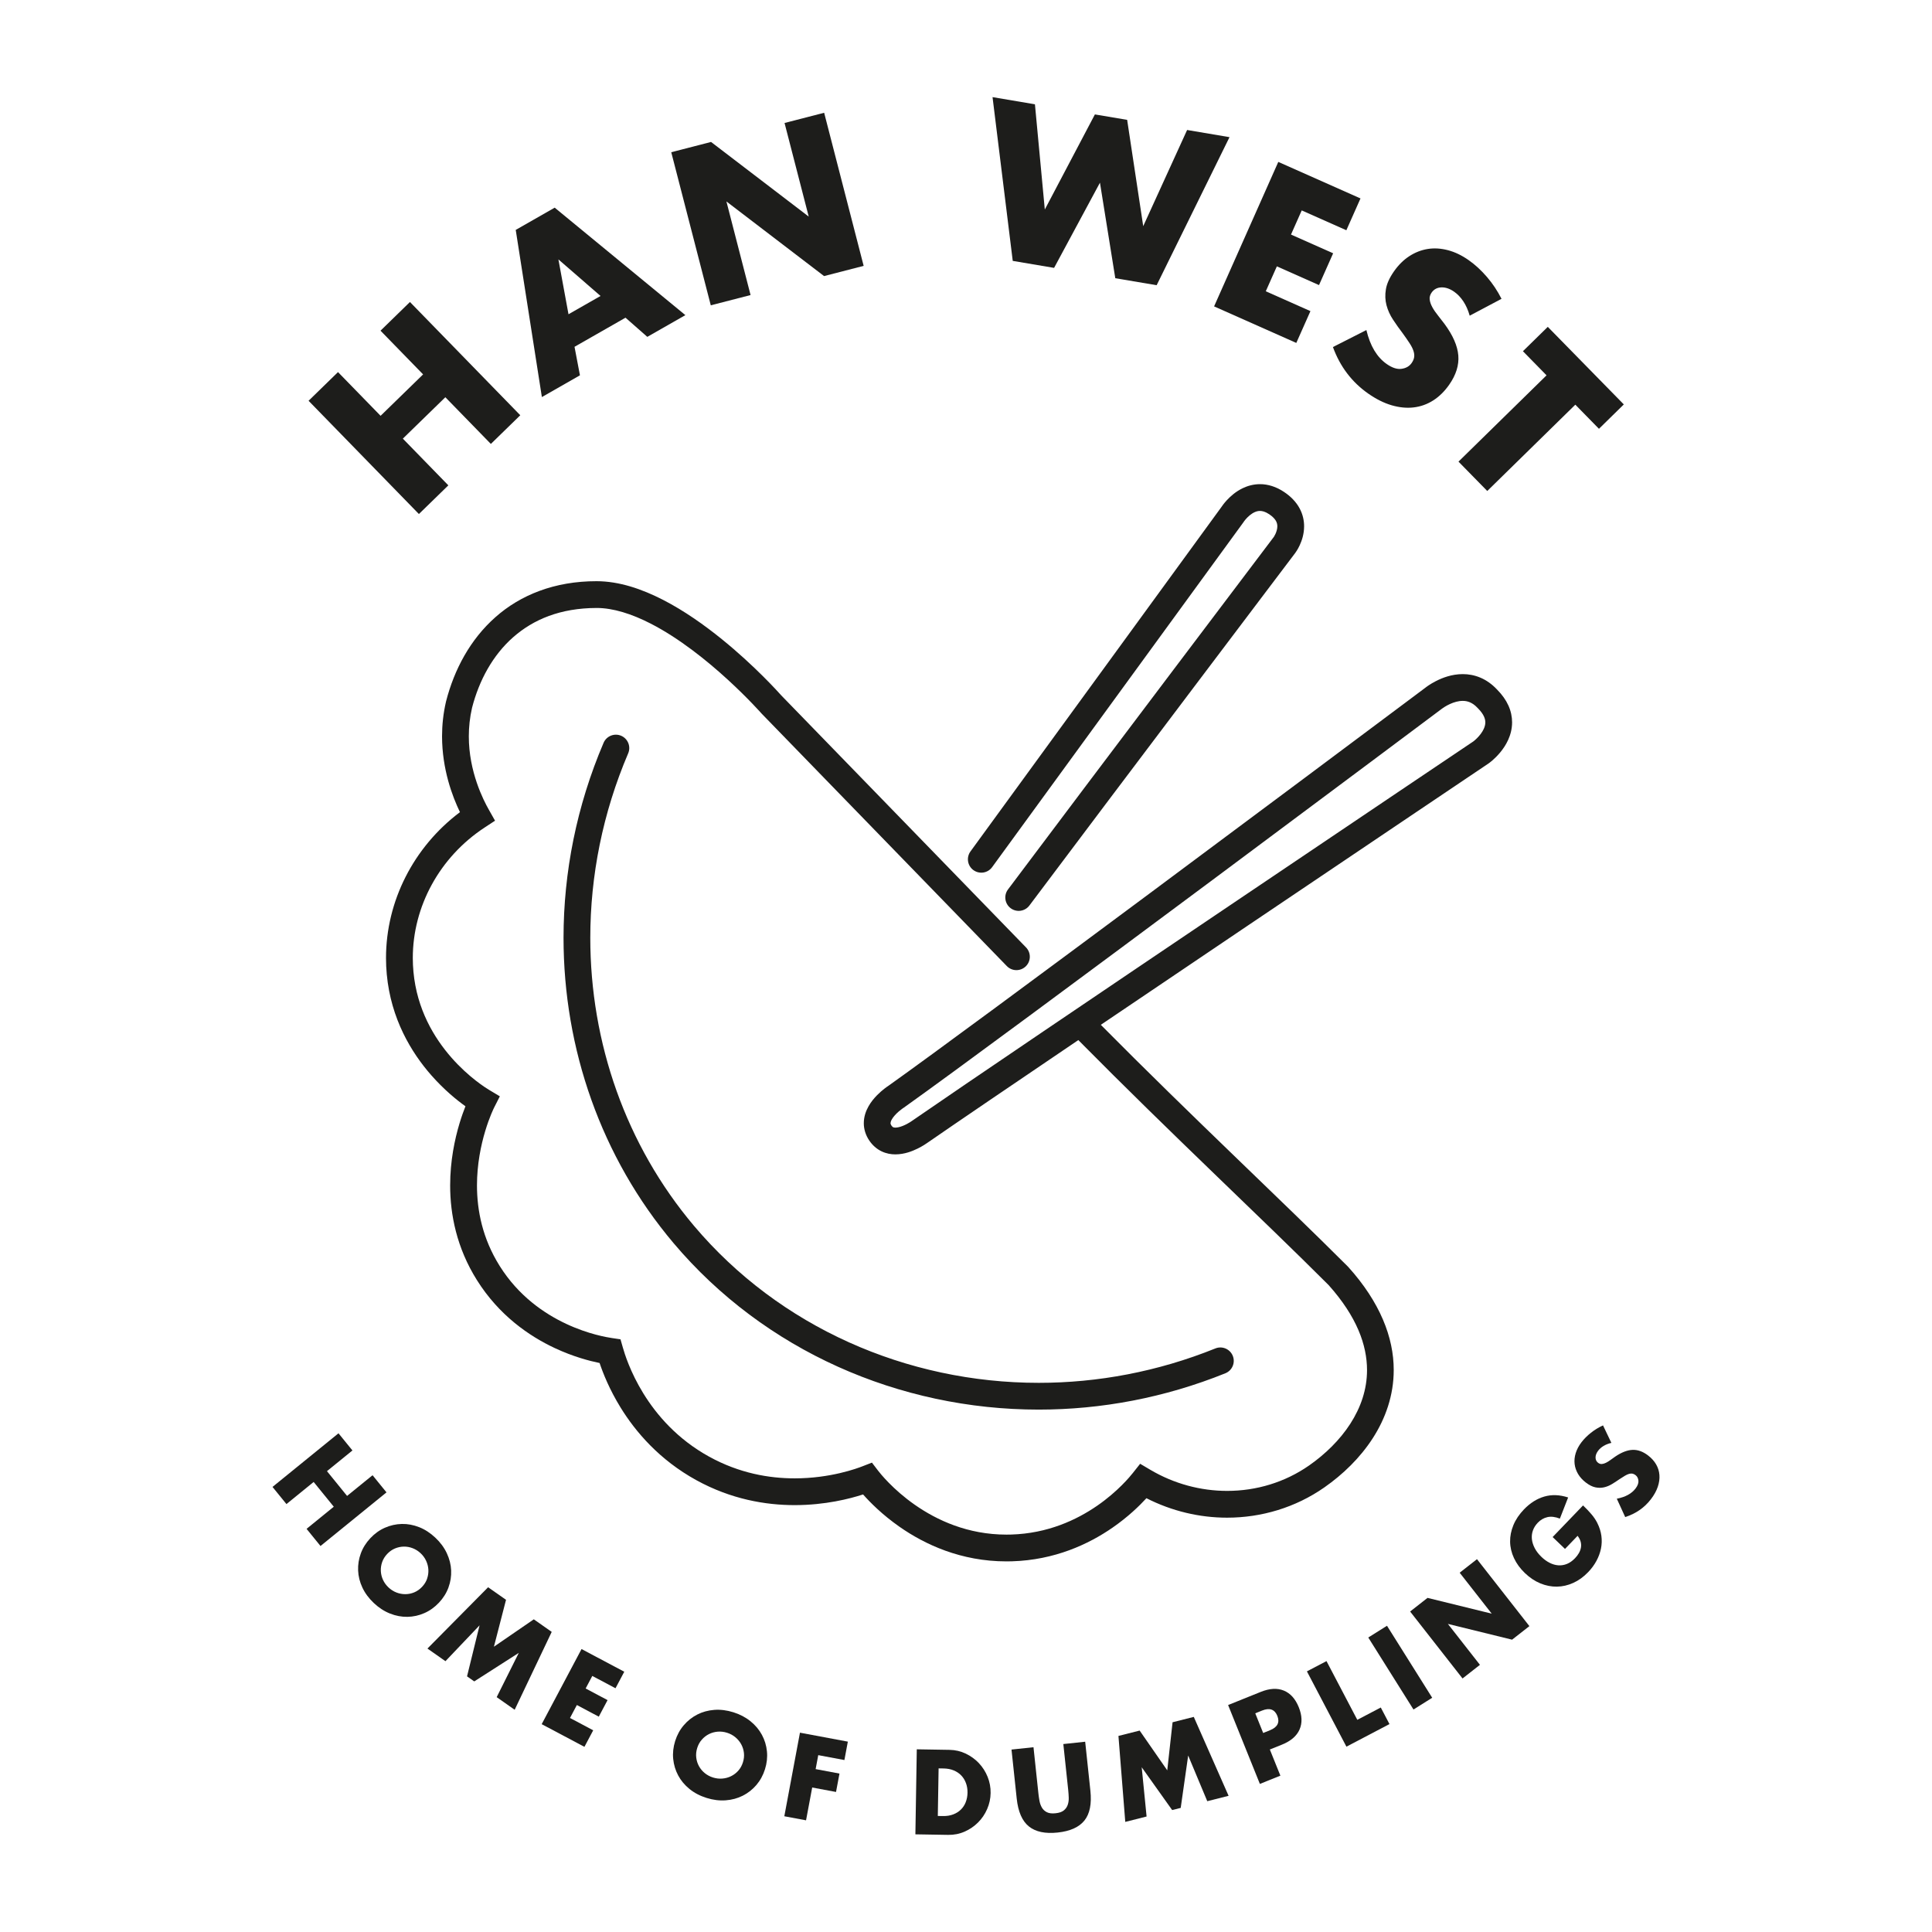 <?xml version="1.0" encoding="UTF-8"?>
<svg id="a" data-name="Layer 1" xmlns="http://www.w3.org/2000/svg" width="50mm" height="50mm" viewBox="0 0 141.732 141.732">
  <polygon points="32.891 35.605 29.553 32.178 32.671 29.141 36.009 32.567 38.168 30.463 30.074 22.155 27.915 24.259 31.039 27.466 27.92 30.504 24.796 27.297 22.637 29.401 30.731 37.709 32.891 35.605" fill="#1d1d1b"/>
  <path d="M42.545,27.535l-.398-2.093,3.74-2.136,1.6,1.406,2.792-1.594-9.586-7.884-2.859,1.632,1.918,12.263,2.792-1.595Zm1.511-5.823l-2.351,1.342-.74-4.024,3.091,2.682Z" fill="#1d1d1b"/>
  <polygon points="55.062 21.645 53.29 14.778 60.454 20.253 63.358 19.504 60.46 8.273 57.555 9.022 59.328 15.889 52.163 10.414 49.243 11.167 52.143 22.398 55.062 21.645" fill="#1d1d1b"/>
  <polygon points="77.328 19.652 80.693 13.402 81.818 20.41 84.852 20.923 90.197 10.062 87.087 9.536 83.867 16.591 82.688 8.793 80.322 8.394 76.647 15.371 75.923 7.651 72.813 7.125 74.295 19.139 77.328 19.652" fill="#1d1d1b"/>
  <polygon points="95.097 25.157 96.134 22.824 92.858 21.368 93.671 19.54 96.763 20.914 97.8 18.581 94.708 17.207 95.495 15.436 98.769 16.891 99.806 14.557 93.776 11.878 89.066 22.477 95.097 25.157" fill="#1d1d1b"/>
  <path d="M100.37,28.871c.579,.406,1.152,.692,1.718,.859,.567,.165,1.106,.218,1.619,.158,.512-.061,.989-.23,1.429-.51,.44-.28,.832-.663,1.173-1.15,.507-.722,.731-1.439,.673-2.15-.059-.711-.397-1.484-1.015-2.318-.154-.208-.314-.415-.478-.618s-.301-.402-.408-.596c-.108-.195-.174-.381-.198-.562-.025-.179,.022-.354,.141-.522,.171-.243,.411-.369,.717-.379,.308-.01,.621,.097,.94,.321,.252,.177,.475,.412,.67,.705,.195,.293,.35,.644,.466,1.05l2.334-1.237c-.293-.582-.65-1.117-1.071-1.607-.421-.489-.866-.899-1.337-1.229-.504-.354-1.012-.598-1.525-.732-.513-.134-1.006-.164-1.479-.089-.473,.076-.921,.25-1.344,.523-.423,.273-.801,.645-1.13,1.115-.33,.47-.528,.91-.596,1.319-.069,.41-.054,.799,.044,1.168,.098,.37,.257,.723,.479,1.06,.221,.337,.456,.667,.704,.992,.203,.281,.373,.525,.509,.734,.136,.208,.232,.397,.287,.568,.056,.171,.072,.325,.049,.466s-.085,.282-.185,.425c-.165,.235-.411,.376-.737,.422-.327,.047-.692-.072-1.095-.355-.352-.247-.654-.577-.903-.99-.249-.413-.443-.913-.583-1.499l-2.454,1.247c.523,1.433,1.385,2.57,2.586,3.412Z" fill="#1d1d1b"/>
  <polygon points="106.995 33.865 109.106 36.019 115.566 29.687 117.3 31.457 119.123 29.669 113.546 23.978 111.722 25.765 113.455 27.534 106.995 33.865" fill="#1d1d1b"/>
  <polygon points="27.331 108.223 25.462 109.741 23.986 107.924 25.855 106.406 24.832 105.147 19.991 109.081 21.014 110.34 23.01 108.717 24.486 110.533 22.49 112.157 23.512 113.415 28.353 109.481 27.331 108.223" fill="#1d1d1b"/>
  <path d="M32.901,116.452c.15-.408,.214-.826,.195-1.252-.019-.427-.126-.847-.32-1.26-.194-.413-.474-.792-.84-1.136-.369-.347-.765-.605-1.188-.771-.423-.166-.847-.245-1.271-.235s-.837,.1-1.235,.275c-.399,.174-.756,.43-1.073,.768-.317,.338-.551,.71-.7,1.119-.15,.408-.215,.825-.198,1.25,.016,.425,.121,.843,.313,1.254,.193,.412,.474,.791,.843,1.138,.366,.344,.761,.601,1.185,.769,.425,.168,.851,.248,1.278,.241,.427-.008,.84-.098,1.238-.273,.399-.174,.757-.43,1.074-.767,.317-.338,.551-.711,.7-1.12Zm-1.568-.639c-.075,.218-.198,.416-.368,.596-.17,.181-.361,.316-.573,.405s-.43,.133-.654,.134c-.225,.001-.443-.04-.657-.123s-.406-.206-.579-.369c-.172-.162-.308-.347-.404-.555-.096-.208-.149-.422-.16-.645-.011-.222,.021-.442,.096-.659,.075-.217,.198-.416,.368-.597,.17-.181,.36-.315,.572-.404,.212-.088,.429-.134,.652-.137,.222-.003,.44,.037,.653,.12,.213,.083,.407,.206,.579,.368,.173,.162,.307,.348,.403,.555s.151,.423,.164,.647c.012,.224-.019,.445-.094,.661Z" fill="#1d1d1b"/>
  <polygon points="39.16 118.794 36.234 120.803 37.122 117.363 35.808 116.441 31.358 120.938 32.678 121.865 35.181 119.235 34.262 122.977 34.791 123.348 38.059 121.255 36.437 124.503 37.756 125.429 40.474 119.716 39.16 118.794" fill="#1d1d1b"/>
  <polygon points="39.738 126.485 42.874 128.148 43.518 126.935 41.815 126.031 42.319 125.081 43.927 125.935 44.571 124.721 42.963 123.868 43.451 122.947 45.154 123.85 45.797 122.638 42.662 120.975 39.738 126.485" fill="#1d1d1b"/>
  <path d="M55.893,127.266c-.203-.375-.481-.707-.837-.995-.355-.287-.772-.507-1.25-.657-.484-.152-.952-.211-1.406-.177-.453,.035-.869,.148-1.247,.342-.379,.194-.71,.455-.992,.786-.283,.33-.493,.717-.632,1.159-.138,.442-.186,.879-.143,1.311,.043,.433,.165,.837,.366,1.212,.2,.375,.476,.706,.829,.992,.352,.287,.771,.507,1.255,.658,.479,.15,.945,.209,1.401,.175s.874-.147,1.255-.34c.382-.192,.714-.454,.996-.784s.494-.716,.632-1.158c.139-.442,.186-.88,.143-1.312s-.167-.837-.37-1.213Zm-1.391,2.017c-.074,.237-.187,.441-.34,.613-.152,.172-.33,.307-.531,.406-.201,.099-.416,.157-.644,.175-.228,.018-.456-.008-.682-.079-.226-.071-.428-.179-.605-.324-.177-.145-.318-.315-.425-.51s-.173-.407-.199-.635c-.027-.228-.002-.46,.072-.697,.074-.237,.187-.442,.34-.613,.152-.172,.327-.308,.526-.408,.199-.099,.412-.158,.64-.176s.456,.009,.682,.08c.226,.07,.428,.179,.605,.324,.177,.145,.32,.316,.429,.511,.108,.196,.177,.408,.204,.636s.003,.46-.072,.697Z" fill="#1d1d1b"/>
  <polygon points="57.538 133.241 59.132 133.539 59.583 131.132 61.331 131.459 61.584 130.11 59.835 129.782 60.027 128.758 61.946 129.117 62.198 127.767 58.685 127.11 57.538 133.241" fill="#1d1d1b"/>
  <path d="M71.812,129.344c-.274-.289-.596-.521-.965-.698-.369-.177-.767-.269-1.192-.276l-2.399-.04-.103,6.237,2.399,.04c.43,.007,.833-.072,1.208-.237,.375-.164,.704-.388,.987-.67,.283-.282,.507-.61,.67-.986,.163-.375,.249-.766,.255-1.175,.007-.413-.067-.81-.22-1.191-.154-.38-.368-.715-.641-1.003Zm-.966,2.864c-.083,.211-.202,.392-.356,.544-.155,.152-.342,.27-.565,.354-.222,.085-.473,.125-.755,.12l-.372-.006,.058-3.491,.372,.006c.276,.005,.523,.053,.742,.144,.219,.092,.403,.216,.552,.374,.149,.157,.263,.344,.342,.56s.117,.449,.113,.697c-.004,.254-.048,.486-.132,.697Z" fill="#1d1d1b"/>
  <path d="M79.609,127.773l-1.603,.171,.358,3.373c.019,.181,.032,.367,.038,.558,.006,.191-.018,.367-.073,.527-.055,.161-.15,.298-.286,.409-.135,.111-.337,.182-.606,.21-.269,.029-.482,.003-.64-.077s-.28-.194-.365-.34c-.085-.146-.144-.313-.178-.501-.033-.188-.06-.372-.079-.553l-.358-3.373-1.613,.171,.382,3.595c.103,.965,.399,1.646,.891,2.043s1.195,.547,2.111,.45c.916-.097,1.572-.391,1.966-.883,.394-.491,.54-1.219,.437-2.185l-.382-3.595Z" fill="#1d1d1b"/>
  <polygon points="86.02 126.345 85.63 129.873 83.605 126.955 82.049 127.348 82.55 133.655 84.114 133.26 83.756 129.647 85.99 132.786 86.617 132.628 87.165 128.786 88.566 132.136 90.13 131.741 87.576 125.952 86.02 126.345" fill="#1d1d1b"/>
  <path d="M94.184,124.023c-.481-.198-1.047-.167-1.696,.095l-2.394,.964,2.331,5.786,1.504-.605-.773-1.919,.891-.358c.649-.262,1.078-.631,1.288-1.108,.209-.476,.191-1.022-.057-1.636s-.611-1.02-1.093-1.219Zm-1.018,2.908l-.499,.201-.581-1.443,.499-.201c.552-.223,.926-.093,1.12,.388s.014,.832-.538,1.055Z" fill="#1d1d1b"/>
  <polygon points="99.572 126.167 97.312 121.859 95.876 122.612 98.774 128.136 101.932 126.479 101.294 125.263 99.572 126.167" fill="#1d1d1b"/>
  <rect x="101.912" y="119.22" width="1.621" height="6.237" transform="translate(-49.33 73.361) rotate(-32.127)" fill="#1d1d1b"/>
  <polygon points="107.082 115.375 109.433 118.378 104.724 117.221 103.447 118.221 107.292 123.133 108.569 122.133 106.218 119.13 110.927 120.287 112.197 119.293 108.352 114.381 107.082 115.375" fill="#1d1d1b"/>
  <path d="M117.182,111.733c-.109-.22-.252-.433-.428-.641-.175-.207-.382-.425-.621-.654l-2.231,2.32,.907,.871,.924-.961c.112,.147,.187,.291,.225,.435s.045,.286,.02,.427c-.025,.141-.076,.278-.152,.409-.077,.133-.172,.256-.282,.371-.188,.195-.385,.335-.592,.419-.207,.084-.418,.118-.632,.103-.215-.016-.428-.076-.639-.184-.211-.107-.412-.252-.602-.436-.211-.203-.374-.415-.49-.637-.116-.222-.185-.442-.209-.66-.023-.218,0-.43,.073-.636,.072-.206,.192-.396,.359-.572,.203-.211,.437-.347,.703-.409,.266-.062,.572-.026,.918,.107l.606-1.551c-.623-.202-1.208-.223-1.751-.065s-1.039,.473-1.491,.942c-.347,.362-.605,.745-.773,1.151-.167,.405-.248,.812-.242,1.219,.006,.407,.101,.808,.284,1.202s.45,.76,.8,1.096c.354,.34,.732,.593,1.135,.759,.403,.165,.808,.245,1.216,.239,.408-.006,.808-.098,1.2-.276,.392-.177,.757-.44,1.093-.791,.245-.254,.446-.528,.604-.82,.158-.291,.269-.592,.333-.901s.074-.623,.031-.939c-.043-.317-.142-.63-.297-.939Z" fill="#1d1d1b"/>
  <path d="M121.494,107.428c-.141-.243-.338-.462-.592-.656-.377-.289-.757-.425-1.141-.409s-.806,.18-1.268,.493c-.115,.079-.229,.16-.342,.244-.113,.083-.223,.152-.33,.206-.107,.053-.209,.085-.306,.094-.097,.008-.189-.021-.277-.087-.127-.097-.189-.229-.189-.394,.002-.165,.067-.331,.194-.498,.1-.131,.232-.247,.394-.345,.161-.098,.353-.174,.574-.226l-.613-1.282c-.319,.145-.615,.325-.887,.541-.272,.215-.502,.446-.69,.69-.201,.263-.343,.531-.427,.803-.083,.273-.11,.537-.08,.793s.114,.5,.251,.734c.138,.233,.329,.444,.574,.632s.477,.304,.696,.35c.219,.046,.428,.046,.629,.002,.201-.045,.394-.122,.58-.234,.186-.111,.368-.23,.549-.356,.155-.103,.29-.189,.405-.257,.114-.069,.219-.116,.311-.142,.094-.026,.178-.032,.252-.016s.149,.052,.223,.108c.123,.094,.193,.23,.211,.406,.018,.177-.055,.371-.215,.581-.141,.184-.325,.338-.552,.463-.228,.125-.5,.219-.819,.28l.616,1.346c.781-.249,1.411-.687,1.89-1.314,.232-.303,.398-.603,.5-.905,.102-.3,.141-.589,.12-.866-.021-.277-.101-.537-.242-.779Z" fill="#1d1d1b"/>
  <path d="M84.099,109.907c1.869,.953,3.903,1.43,5.92,1.43,2.519,0,5.019-.741,7.136-2.22,1.359-.95,2.617-2.16,3.551-3.608,.933-1.445,1.539-3.143,1.538-5.003,.003-2.39-1.007-4.977-3.331-7.557l-.018-.02-.018-.018c-4.919-4.919-11.339-10.886-18.121-17.73,3.473-2.349,7.22-4.878,10.819-7.305,4.652-3.137,9.055-6.102,12.296-8.283,1.62-1.09,2.95-1.985,3.874-2.607,.924-.622,1.442-.97,1.444-.971l.01-.007,.009-.006c.044-.032,.429-.304,.84-.795,.205-.247,.418-.55,.587-.92,.168-.368,.293-.808,.293-1.297,0-.398-.085-.824-.272-1.235-.182-.402-.456-.789-.818-1.156h0s-.007-.007-.01-.01c-.006-.006-.01-.012-.016-.017h0c-.368-.39-.781-.678-1.21-.859-.438-.186-.884-.26-1.294-.26-.817,.003-1.493,.27-1.976,.516-.43,.222-.701,.429-.784,.495h0s-.497,.372-1.382,1.034c-3.098,2.317-10.947,8.183-18.848,14.058-7.895,5.87-15.849,11.754-19.142,14.098-.1,.065-.443,.296-.83,.686-.217,.22-.445,.489-.634,.825-.188,.334-.342,.749-.343,1.232-.003,.424,.134,.883,.402,1.273,.232,.347,.549,.623,.894,.789,.345,.168,.703,.228,1.025,.227,.68-.006,1.228-.232,1.637-.43,.373-.185,.615-.355,.679-.4h0c2.186-1.511,6.296-4.303,11.1-7.555,6.901,6.977,13.425,13.037,18.363,17.974,2.074,2.321,2.814,4.403,2.817,6.231,0,1.43-.459,2.748-1.225,3.939-.765,1.189-1.842,2.237-3.024,3.062-1.773,1.238-3.875,1.866-6.011,1.866-1.934,0-3.891-.515-5.646-1.553l-.738-.437-.532,.672c-.202,.255-1.1,1.356-2.619,2.405-1.521,1.049-3.633,2.035-6.309,2.115-.116,.003-.23,.005-.344,.005-2.843,0-5.104-1.055-6.723-2.185-1.616-1.128-2.559-2.323-2.702-2.511l-.448-.585-.687,.267c-.397,.156-2.37,.888-4.978,.887-1.873,0-4.06-.372-6.269-1.587-2.342-1.29-3.86-3.064-4.832-4.64-.972-1.577-1.383-2.936-1.505-3.364l-.174-.609-.626-.093c-.337-.05-1.72-.274-3.358-1.041-1.638-.768-3.506-2.06-4.88-4.249-1.262-2.012-1.663-4.065-1.665-5.907,0-1.559,.295-2.958,.603-3.983,.307-1.024,.63-1.68,.659-1.736l.415-.817-.786-.471c-.213-.127-1.495-.921-2.767-2.372-1.274-1.454-2.526-3.532-2.784-6.288-.032-.339-.048-.677-.048-1.015-.001-3.777,1.965-7.403,5.266-9.571l.767-.504-.451-.8c-.407-.714-1.476-2.802-1.472-5.392,0-.665,.07-1.365,.236-2.089,.524-2.03,1.526-3.862,3.012-5.174,1.492-1.312,3.467-2.144,6.125-2.15,1.202-.004,2.59,.436,3.975,1.15,2.079,1.065,4.131,2.718,5.639,4.1,.755,.691,1.377,1.314,1.807,1.762,.215,.224,.383,.404,.496,.527,.056,.062,.099,.109,.127,.14l.031,.035,.009,.01,.017,.019,17.994,18.528c.378,.389,.999,.398,1.389,.02,.389-.378,.398-1,.02-1.389h0l-17.964-18.497c-.182-.204-1.924-2.15-4.36-4.122-1.281-1.036-2.751-2.08-4.308-2.88-1.557-.797-3.206-1.364-4.872-1.367-3.079-.005-5.588,1.011-7.425,2.642-1.841,1.629-3.015,3.828-3.616,6.167l-.002,.007-.004,.016c-.205,.884-.29,1.738-.29,2.544,.003,2.428,.756,4.406,1.314,5.567-3.403,2.56-5.424,6.528-5.425,10.699,0,.398,.018,.797,.056,1.198,.305,3.266,1.799,5.734,3.263,7.4,.944,1.075,1.876,1.827,2.509,2.28-.132,.332-.284,.751-.436,1.255-.349,1.164-.686,2.743-.686,4.548-.002,2.127,.475,4.581,1.965,6.952,1.621,2.583,3.829,4.104,5.711,4.984,1.361,.637,2.559,.946,3.287,1.095,.248,.739,.718,1.934,1.538,3.264,1.103,1.791,2.855,3.843,5.557,5.33,2.546,1.402,5.085,1.832,7.216,1.831,2.241,0,4.046-.468,5.018-.783,.511,.578,1.402,1.483,2.672,2.371,1.846,1.292,4.505,2.54,7.848,2.54,.133,0,.267-.002,.402-.006,3.138-.093,5.625-1.257,7.368-2.462,1.151-.795,1.983-1.607,2.498-2.169Zm-17.869-27.312c-.202,.082-.414,.13-.545,.127-.088,0-.135-.015-.166-.03-.031-.017-.062-.033-.124-.122h0c-.064-.101-.062-.129-.065-.174,0-.048,.018-.14,.091-.27,.105-.192,.324-.428,.517-.592,.096-.083,.184-.149,.244-.193l.067-.047,.013-.009,.021-.013,.023-.016c3.8-2.704,13.644-10.002,22.551-16.633,8.905-6.63,16.865-12.587,16.865-12.588l.017-.012,.014-.011,.031-.024c.081-.06,.306-.215,.592-.344,.286-.131,.626-.229,.93-.227,.183,0,.353,.03,.527,.104,.174,.075,.359,.194,.564,.414l.014,.015,.012,.012c.236,.236,.368,.438,.443,.604,.074,.166,.097,.297,.098,.425,0,.155-.039,.314-.115,.481-.112,.249-.314,.502-.49,.676-.087,.088-.167,.156-.22,.2l-.058,.046-.003,.002c-.665,.447-33.299,22.39-41.192,27.844l-.011,.007-.008,.006s-.044,.032-.122,.08c-.117,.073-.31,.181-.513,.261Z" fill="#1d1d1b"/>
  <path d="M45.568,53.976c-.499-.213-1.076,.019-1.289,.517h0c-1.972,4.617-2.938,9.49-2.938,14.305,0,8.128,2.753,16.098,8.072,22.398,6.669,7.896,16.56,12.213,26.788,12.213,4.581,0,9.232-.866,13.693-2.666,.503-.203,.746-.775,.543-1.278-.203-.503-.775-.746-1.278-.543-4.225,1.704-8.625,2.523-12.959,2.523-9.679,0-19.014-4.087-25.287-11.516-5.007-5.929-7.609-13.444-7.609-21.131,0-4.553,.913-9.163,2.78-13.534,.213-.499-.019-1.076-.517-1.289Z" fill="#1d1d1b"/>
  <path d="M71.41,63.831c.438,.319,1.053,.223,1.372-.215h0c6.139-8.425,18.417-25.275,18.417-25.275l.02-.027,.016-.025,.004-.006c.029-.046,.205-.287,.442-.48,.118-.097,.249-.182,.376-.237,.128-.056,.249-.084,.377-.084,.168,.003,.37,.041,.677,.243,.29,.195,.423,.364,.498,.499,.073,.136,.095,.251,.097,.385,.002,.183-.062,.398-.137,.559-.037,.08-.074,.146-.099,.186l-.026,.04c-.151,.2-13.017,17.213-19.498,25.857-.325,.434-.237,1.049,.196,1.375,.434,.325,1.049,.237,1.375-.197,3.257-4.344,8.133-10.809,12.193-16.188,2.03-2.689,3.857-5.107,5.176-6.853,.66-.873,1.192-1.577,1.56-2.064,.368-.486,.57-.754,.571-.755l.003-.005c.029-.04,.179-.243,.333-.576,.152-.333,.315-.802,.317-1.379,.001-.411-.092-.878-.335-1.323-.241-.446-.623-.855-1.131-1.193-.576-.389-1.196-.577-1.769-.575-.478,0-.908,.124-1.262,.293-.533,.256-.912,.605-1.174,.887-.215,.234-.345,.421-.398,.501-.233,.319-12.326,16.916-18.406,25.261-.319,.438-.223,1.053,.215,1.372Z" fill="#1d1d1b"/>
  <polygon points="63.766 83.671 63.766 83.67 63.766 83.67 63.766 83.671" fill="#1d1d1b"/>
</svg>